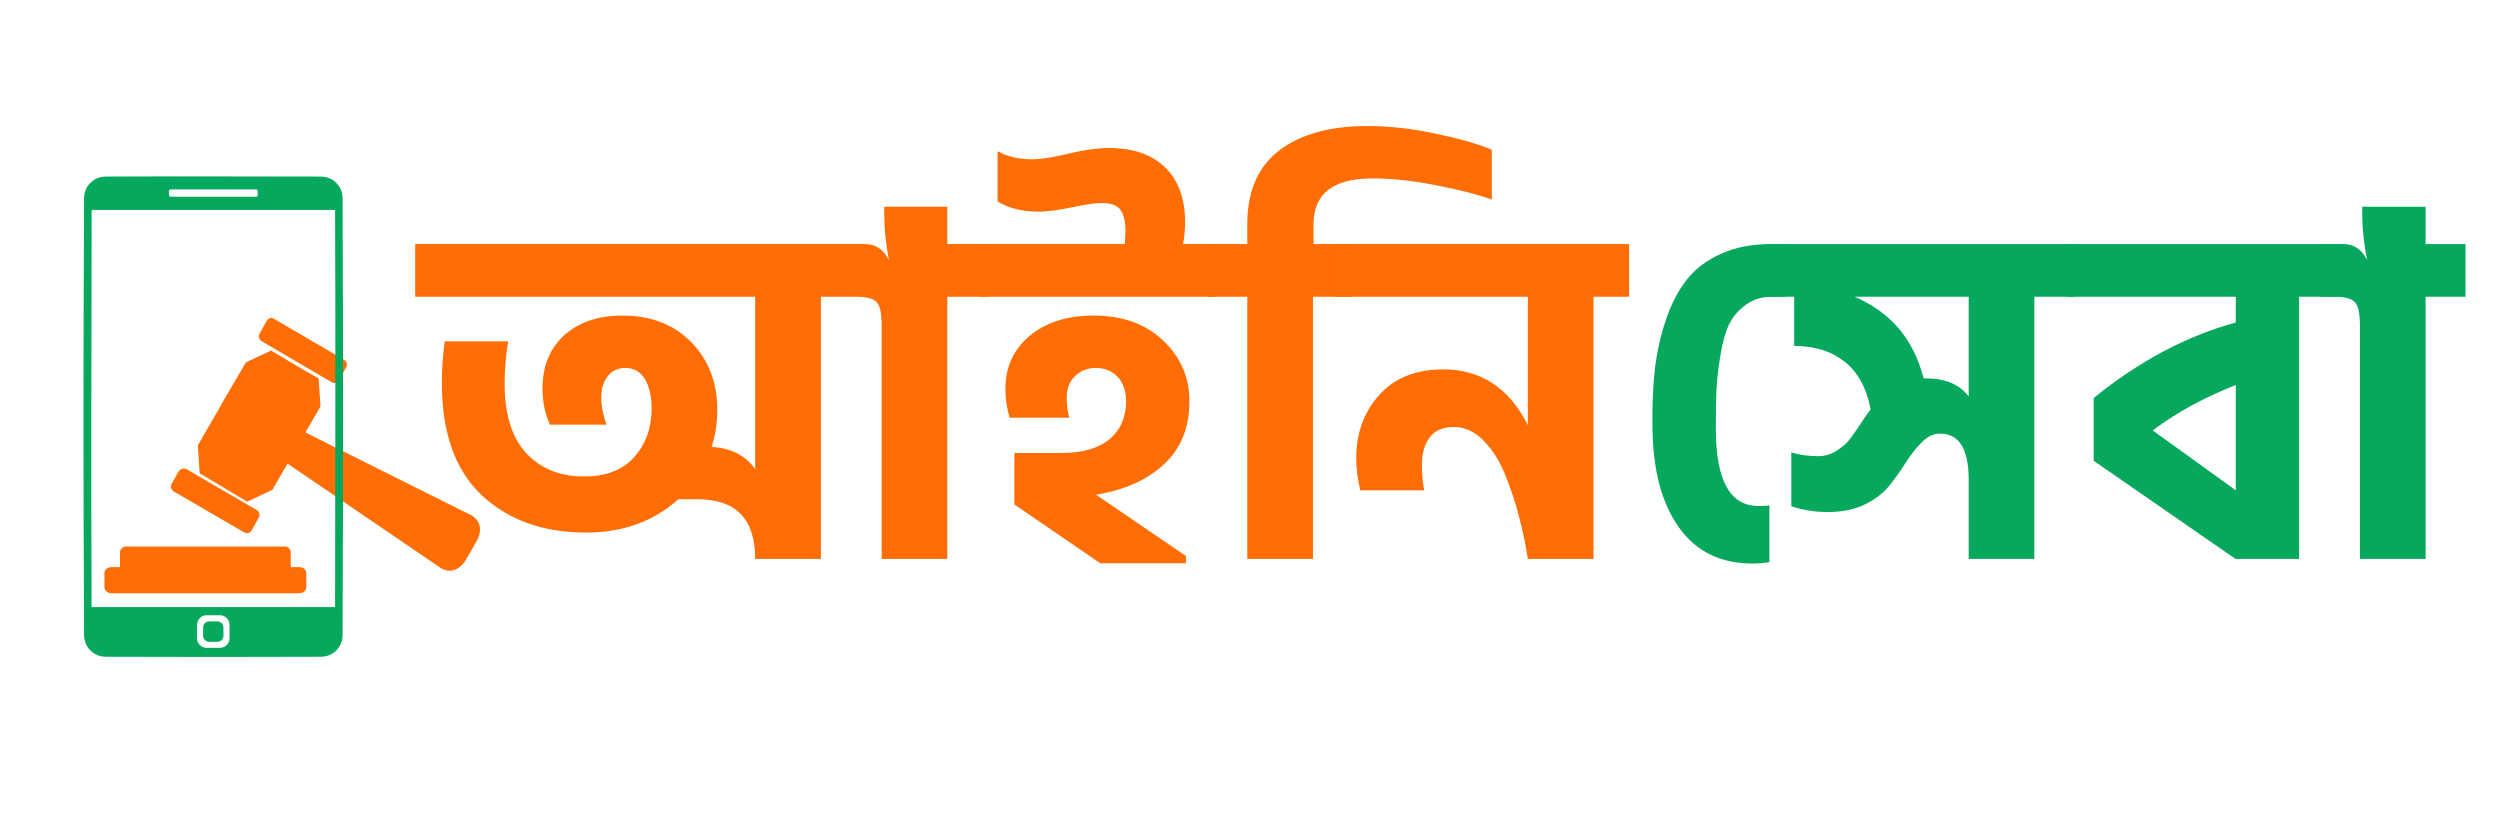 <svg xmlns="http://www.w3.org/2000/svg" xmlns:xlink="http://www.w3.org/1999/xlink" width="180" zoomAndPan="magnify" viewBox="0 0 135 45" height="60" preserveAspectRatio="xMidYMid meet" version="1.0"><defs><g><g id="id1"/></g><clipPath id="id2"><path d="M 13 17.121 L 19 17.121 L 19 21 L 13 21 Z M 13 17.121 " clip-rule="nonzero"/></clipPath><clipPath id="id3"><path d="M 5.531 29 L 17 29 L 17 32.035 L 5.531 32.035 Z M 5.531 29 " clip-rule="nonzero"/></clipPath><clipPath id="id4"><path d="M 4.5 9.516 L 18.535 9.516 L 18.535 35.484 L 4.5 35.484 Z M 4.5 9.516 " clip-rule="nonzero"/></clipPath></defs><path fill="rgb(100%, 42.749%, 1.569%)" d="M 12.09 21.598 L 11.844 22.043 L 10.684 24.047 L 10.781 25.555 L 11.941 26.25 L 12.191 26.398 L 13.352 27.09 L 14.711 26.445 L 15.527 25.035 L 23.805 30.676 C 23.805 30.676 24.574 31.219 25.191 30.18 L 25.414 29.785 L 25.488 29.66 L 25.711 29.266 C 26.305 28.254 25.461 27.832 25.461 27.832 L 16.492 23.355 L 17.305 21.945 L 17.207 20.438 L 16.047 19.77 L 15.801 19.621 L 14.637 18.93 L 13.277 19.57 Z M 12.09 21.598 " fill-opacity="1" fill-rule="nonzero"/><path fill="rgb(100%, 42.749%, 1.569%)" d="M 9.645 25.457 L 9.273 26.125 C 9.176 26.273 9.25 26.473 9.398 26.547 L 13.18 28.746 C 13.328 28.844 13.523 28.77 13.598 28.625 L 13.969 27.957 C 14.07 27.809 13.996 27.609 13.848 27.535 L 10.066 25.332 C 9.941 25.258 9.742 25.309 9.645 25.457 Z M 9.645 25.457 " fill-opacity="1" fill-rule="nonzero"/><g clip-path="url(#id2)"><path fill="rgb(100%, 42.749%, 1.569%)" d="M 14.391 17.344 L 14.02 18.012 C 13.922 18.16 13.996 18.359 14.145 18.434 L 17.898 20.633 C 18.047 20.734 18.246 20.66 18.32 20.512 L 18.691 19.844 C 18.789 19.695 18.715 19.496 18.566 19.422 L 14.809 17.223 C 14.66 17.121 14.488 17.172 14.391 17.344 Z M 14.391 17.344 " fill-opacity="1" fill-rule="nonzero"/></g><g clip-path="url(#id3)"><path fill="rgb(100%, 42.749%, 1.569%)" d="M 16.168 30.625 L 15.699 30.625 C 15.699 30.625 15.699 30.625 15.699 30.602 L 15.699 29.836 C 15.699 29.66 15.551 29.512 15.379 29.512 L 6.801 29.512 C 6.629 29.512 6.48 29.66 6.48 29.836 L 6.48 30.602 C 6.48 30.602 6.48 30.602 6.48 30.625 L 6.012 30.625 C 5.812 30.625 5.641 30.773 5.641 30.949 L 5.641 31.715 C 5.641 31.887 5.812 32.035 6.012 32.035 L 16.168 32.035 C 16.367 32.035 16.539 31.887 16.539 31.715 L 16.539 30.949 C 16.539 30.75 16.367 30.625 16.168 30.625 Z M 16.168 30.625 " fill-opacity="1" fill-rule="nonzero"/></g><g clip-path="url(#id4)"><path fill="rgb(1.959%, 65.88%, 36.469%)" d="M 17.344 9.535 C 17.371 9.535 17.398 9.535 17.426 9.539 C 17.477 9.543 17.527 9.551 17.578 9.559 C 17.641 9.574 17.707 9.594 17.766 9.617 C 17.832 9.641 17.895 9.676 17.953 9.711 C 18.016 9.75 18.074 9.793 18.125 9.844 C 18.184 9.898 18.238 9.957 18.285 10.023 C 18.328 10.086 18.367 10.152 18.398 10.223 C 18.43 10.293 18.453 10.363 18.473 10.441 C 18.484 10.492 18.492 10.543 18.496 10.598 C 18.5 10.629 18.5 10.66 18.5 10.691 C 18.535 18.562 18.535 26.438 18.5 34.309 C 18.5 34.34 18.5 34.371 18.496 34.402 C 18.492 34.453 18.484 34.508 18.473 34.559 C 18.457 34.629 18.434 34.691 18.406 34.758 C 18.379 34.828 18.34 34.895 18.297 34.957 C 18.254 35.02 18.207 35.078 18.152 35.133 C 18.098 35.188 18.035 35.234 17.973 35.277 C 17.914 35.312 17.855 35.344 17.797 35.371 C 17.73 35.398 17.668 35.418 17.598 35.434 C 17.547 35.445 17.496 35.453 17.441 35.461 C 17.41 35.461 17.379 35.465 17.348 35.465 C 13.461 35.48 9.578 35.48 5.691 35.465 C 5.66 35.465 5.629 35.461 5.598 35.461 C 5.547 35.453 5.492 35.445 5.441 35.434 C 5.375 35.418 5.309 35.398 5.246 35.371 C 5.172 35.34 5.098 35.301 5.035 35.254 C 4.973 35.207 4.914 35.16 4.859 35.102 C 4.809 35.051 4.762 34.992 4.723 34.926 C 4.684 34.871 4.652 34.809 4.625 34.742 C 4.602 34.684 4.582 34.617 4.566 34.551 C 4.555 34.5 4.547 34.445 4.543 34.391 C 4.543 34.363 4.539 34.336 4.539 34.309 C 4.5 26.438 4.5 18.562 4.539 10.691 C 4.539 10.664 4.543 10.637 4.543 10.609 C 4.547 10.555 4.555 10.5 4.566 10.445 C 4.582 10.379 4.605 10.312 4.633 10.246 C 4.66 10.18 4.695 10.113 4.734 10.055 C 4.773 9.992 4.82 9.934 4.875 9.883 C 4.926 9.828 4.984 9.781 5.043 9.738 C 5.105 9.695 5.172 9.66 5.238 9.633 C 5.305 9.602 5.375 9.578 5.449 9.562 C 5.5 9.551 5.551 9.543 5.605 9.539 C 5.633 9.539 5.664 9.535 5.691 9.535 C 9.574 9.516 13.461 9.531 17.344 9.535 Z M 11.879 33.223 L 11.156 33.223 C 10.871 33.223 10.641 33.457 10.641 33.742 L 10.641 34.469 C 10.641 34.754 10.871 34.984 11.156 34.984 L 11.879 34.984 C 12.164 34.984 12.395 34.754 12.395 34.469 L 12.395 33.742 C 12.395 33.457 12.164 33.223 11.879 33.223 Z M 11.746 33.555 C 11.922 33.555 12.066 33.699 12.066 33.879 L 12.066 34.332 C 12.066 34.512 11.922 34.656 11.746 34.656 L 11.293 34.656 C 11.113 34.656 10.969 34.512 10.969 34.332 L 10.969 33.879 C 10.969 33.699 11.113 33.555 11.293 33.555 Z M 18.094 11.336 L 4.949 11.336 C 4.938 18.484 4.914 25.633 4.945 32.781 L 18.094 32.781 C 18.105 25.633 18.125 18.484 18.094 11.336 Z M 13.816 10.227 L 9.219 10.227 C 9.164 10.227 9.121 10.273 9.121 10.328 L 9.121 10.523 C 9.121 10.578 9.164 10.625 9.219 10.625 L 13.816 10.625 C 13.871 10.625 13.918 10.578 13.918 10.523 L 13.918 10.328 C 13.918 10.273 13.871 10.227 13.816 10.227 Z M 13.816 10.227 " fill-opacity="1" fill-rule="evenodd"/></g><g fill="rgb(100%, 42.749%, 1.569%)" fill-opacity="1"><g transform="translate(15.959, 30.181)"><g/></g></g><g fill="rgb(100%, 42.749%, 1.569%)" fill-opacity="1"><g transform="translate(22.922, 30.181)"><g><path d="M 15.812 -8.047 C 15.812 -7.328 15.707 -6.66 15.5 -6.047 C 16.562 -5.984 17.348 -5.582 17.859 -4.844 L 17.859 -14.156 L -0.5 -14.156 L -0.5 -17 L 23.812 -17 C 24.363 -17 24.785 -16.711 25.078 -16.141 C 24.91 -17.047 24.828 -17.852 24.828 -18.562 L 24.828 -19.016 L 28.234 -19.016 L 28.234 -17 L 30.391 -17 L 30.391 -14.156 L 28.234 -14.156 L 28.234 0 L 24.688 0 L 24.688 -12.594 C 24.688 -13.25 24.598 -13.672 24.422 -13.859 C 24.242 -14.055 23.891 -14.156 23.359 -14.156 L 21.406 -14.156 L 21.406 0 L 17.859 0 C 17.859 -2.145 16.828 -3.219 14.766 -3.219 L 13.703 -3.219 C 12.367 -2.02 10.707 -1.422 8.719 -1.422 C 6.414 -1.422 4.539 -2.094 3.094 -3.438 C 1.656 -4.789 0.938 -6.816 0.938 -9.516 C 0.938 -10.234 0.988 -10.977 1.094 -11.75 L 4.516 -11.75 C 4.391 -10.977 4.328 -10.219 4.328 -9.469 C 4.328 -7.801 4.719 -6.547 5.5 -5.703 C 6.289 -4.867 7.328 -4.453 8.609 -4.453 C 9.805 -4.453 10.711 -4.801 11.328 -5.5 C 11.953 -6.207 12.266 -7.082 12.266 -8.125 C 12.266 -8.77 12.145 -9.297 11.906 -9.703 C 11.664 -10.109 11.312 -10.312 10.844 -10.312 C 10.438 -10.312 10.117 -10.16 9.891 -9.859 C 9.66 -9.566 9.547 -9.188 9.547 -8.719 C 9.547 -8.258 9.641 -7.77 9.828 -7.25 L 6.781 -7.25 C 6.508 -7.82 6.375 -8.469 6.375 -9.188 C 6.375 -10.406 6.766 -11.367 7.547 -12.078 C 8.336 -12.785 9.383 -13.141 10.688 -13.141 C 12.227 -13.141 13.469 -12.66 14.406 -11.703 C 15.344 -10.742 15.812 -9.523 15.812 -8.047 Z M 15.812 -8.047 "/></g></g></g><g fill="rgb(100%, 42.749%, 1.569%)" fill-opacity="1"><g transform="translate(53.432, 30.181)"><g><path d="M 10.609 0.234 L 5.984 0.234 L 1.344 -2.938 L 1.344 -5.719 L 3.875 -5.719 C 5.02 -5.719 5.891 -5.969 6.484 -6.469 C 7.078 -6.969 7.375 -7.648 7.375 -8.516 C 7.375 -9.066 7.223 -9.504 6.922 -9.828 C 6.629 -10.148 6.238 -10.312 5.75 -10.312 C 5.281 -10.312 4.898 -10.16 4.609 -9.859 C 4.316 -9.566 4.172 -9.191 4.172 -8.734 C 4.172 -8.297 4.219 -7.926 4.312 -7.625 L 1.094 -7.625 C 0.938 -8.113 0.859 -8.629 0.859 -9.172 C 0.859 -10.348 1.289 -11.301 2.156 -12.031 C 3.031 -12.77 4.188 -13.141 5.625 -13.141 C 7.176 -13.141 8.426 -12.691 9.375 -11.797 C 10.32 -10.898 10.797 -9.805 10.797 -8.516 C 10.797 -7.086 10.332 -5.945 9.406 -5.094 C 8.488 -4.25 7.27 -3.707 5.75 -3.469 L 10.609 -0.156 Z M 12.156 -14.156 L -0.5 -14.156 L -0.5 -17 L 7.312 -17 C 7.312 -17.082 7.316 -17.207 7.328 -17.375 C 7.336 -17.539 7.344 -17.641 7.344 -17.672 C 7.344 -18.203 7.254 -18.594 7.078 -18.844 C 6.898 -19.094 6.551 -19.219 6.031 -19.219 C 5.738 -19.219 5.211 -19.141 4.453 -18.984 C 3.691 -18.828 3.086 -18.75 2.641 -18.75 C 1.797 -18.75 1.062 -18.93 0.438 -19.297 L 0.438 -22.016 C 0.957 -21.723 1.582 -21.578 2.312 -21.578 C 2.75 -21.578 3.391 -21.676 4.234 -21.875 C 5.086 -22.082 5.82 -22.188 6.438 -22.188 C 7.77 -22.188 8.789 -21.832 9.5 -21.125 C 10.207 -20.426 10.562 -19.445 10.562 -18.188 C 10.562 -17.781 10.523 -17.383 10.453 -17 L 12.156 -17 Z M 12.156 -14.156 "/></g></g></g><g fill="rgb(100%, 42.749%, 1.569%)" fill-opacity="1"><g transform="translate(65.712, 30.181)"><g><path d="M 7.344 -14.156 L 5.188 -14.156 L 5.188 0 L 1.641 0 L 1.641 -14.156 L -0.5 -14.156 L -0.5 -17 L 1.641 -17 L 1.641 -18.062 C 1.641 -19.852 2.219 -21.188 3.375 -22.062 C 4.531 -22.938 6.113 -23.375 8.125 -23.375 C 9.32 -23.375 10.566 -23.234 11.859 -22.953 C 13.148 -22.68 14.145 -22.395 14.844 -22.094 L 14.844 -19.406 C 14.102 -19.676 13.109 -19.93 11.859 -20.172 C 10.617 -20.422 9.469 -20.547 8.406 -20.547 C 6.281 -20.547 5.219 -19.723 5.219 -18.078 L 5.219 -17 L 7.344 -17 Z M 7.344 -14.156 "/></g></g></g><g fill="rgb(100%, 42.749%, 1.569%)" fill-opacity="1"><g transform="translate(72.549, 30.181)"><g><path d="M 13.5 0 L 9.953 0 C 9.848 -0.707 9.703 -1.422 9.516 -2.141 C 9.336 -2.867 9.094 -3.629 8.781 -4.422 C 8.469 -5.223 8.066 -5.875 7.578 -6.375 C 7.086 -6.875 6.547 -7.125 5.953 -7.125 C 5.379 -7.125 4.945 -6.938 4.656 -6.562 C 4.375 -6.188 4.234 -5.695 4.234 -5.094 C 4.234 -4.613 4.273 -4.148 4.359 -3.703 L 0.906 -3.703 C 0.758 -4.328 0.688 -4.91 0.688 -5.453 C 0.688 -6.785 1.098 -7.914 1.922 -8.844 C 2.754 -9.77 3.906 -10.234 5.375 -10.234 C 7.426 -10.234 8.953 -9.227 9.953 -7.219 L 9.953 -14.156 L -0.5 -14.156 L -0.5 -17 L 15.422 -17 L 15.422 -14.156 L 13.5 -14.156 Z M 13.5 0 "/></g></g></g><g fill="rgb(1.959%, 65.88%, 36.469%)" fill-opacity="1"><g transform="translate(88.094, 30.181)"><g><path d="M 7.453 0.172 C 7.18 0.223 6.875 0.25 6.531 0.25 C 4.82 0.25 3.504 -0.395 2.578 -1.688 C 1.648 -2.977 1.172 -4.754 1.141 -7.016 C 1.117 -8.191 1.16 -9.258 1.266 -10.219 C 1.379 -11.176 1.582 -12.082 1.875 -12.938 C 2.164 -13.801 2.547 -14.523 3.016 -15.109 C 3.484 -15.691 4.098 -16.148 4.859 -16.484 C 5.617 -16.828 6.5 -17 7.5 -17 L 8.328 -17 L 8.328 -14.156 L 7.594 -14.156 C 7.039 -14.156 6.566 -14.008 6.172 -13.719 C 5.785 -13.438 5.488 -13.086 5.281 -12.672 C 5.082 -12.266 4.926 -11.711 4.812 -11.016 C 4.695 -10.328 4.625 -9.695 4.594 -9.125 C 4.57 -8.562 4.562 -7.859 4.562 -7.016 C 4.562 -4.242 5.328 -2.859 6.859 -2.859 C 7.129 -2.859 7.328 -2.867 7.453 -2.891 Z M 7.453 0.172 "/></g></g></g><g fill="rgb(1.959%, 65.88%, 36.469%)" fill-opacity="1"><g transform="translate(95.918, 30.181)"><g><path d="M 13.938 0 L 10.391 0 L 10.391 -4.281 C 10.391 -5.938 9.875 -6.766 8.844 -6.766 C 8.5 -6.766 8.18 -6.617 7.891 -6.328 C 7.598 -6.047 7.316 -5.695 7.047 -5.281 C 6.785 -4.863 6.488 -4.441 6.156 -4.016 C 5.832 -3.598 5.383 -3.242 4.812 -2.953 C 4.238 -2.672 3.562 -2.531 2.781 -2.531 C 2.094 -2.531 1.438 -2.633 0.812 -2.844 L 0.812 -5.75 C 1.27 -5.613 1.758 -5.547 2.281 -5.547 C 2.602 -5.547 2.91 -5.633 3.203 -5.812 C 3.492 -5.988 3.711 -6.16 3.859 -6.328 C 4.004 -6.492 4.219 -6.789 4.5 -7.219 C 4.789 -7.656 4.988 -7.941 5.094 -8.078 C 4.883 -9.211 4.422 -10.066 3.703 -10.641 C 2.992 -11.211 2.082 -11.5 0.969 -11.5 L 0.969 -14.156 L -0.5 -14.156 L -0.5 -17 L 16.109 -17 L 16.109 -14.156 L 13.938 -14.156 Z M 8.047 -9.75 C 9.129 -9.75 9.91 -9.422 10.391 -8.766 L 10.391 -14.156 L 4.234 -14.156 C 6.191 -13.312 7.43 -11.844 7.953 -9.75 Z M 8.047 -9.75 "/></g></g></g><g fill="rgb(1.959%, 65.88%, 36.469%)" fill-opacity="1"><g transform="translate(112.122, 30.181)"><g><path d="M 14.188 -14.156 L 12.031 -14.156 L 12.031 0 L 8.609 0 L 8.609 -0.031 L 8.594 0 L 0.938 -5.297 L 0.938 -8.688 C 3.383 -10.676 5.941 -12.035 8.609 -12.766 L 8.609 -14.156 L -0.5 -14.156 L -0.5 -17 L 14.188 -17 Z M 8.609 -3.703 L 8.609 -9.391 C 6.867 -8.703 5.375 -7.883 4.125 -6.938 Z M 8.609 -3.703 "/></g></g></g><g fill="rgb(1.959%, 65.88%, 36.469%)" fill-opacity="1"><g transform="translate(125.795, 30.181)"><g><path d="M 7.344 -14.156 L 5.188 -14.156 L 5.188 0 L 1.641 0 L 1.641 -12.594 C 1.641 -13.25 1.551 -13.672 1.375 -13.859 C 1.195 -14.055 0.836 -14.156 0.297 -14.156 L -0.5 -14.156 L -0.5 -17 L 0.766 -17 C 1.316 -17 1.738 -16.711 2.031 -16.141 C 1.852 -17.047 1.766 -17.852 1.766 -18.562 L 1.766 -19.016 L 5.188 -19.016 L 5.188 -17 L 7.344 -17 Z M 7.344 -14.156 "/></g></g></g></svg>